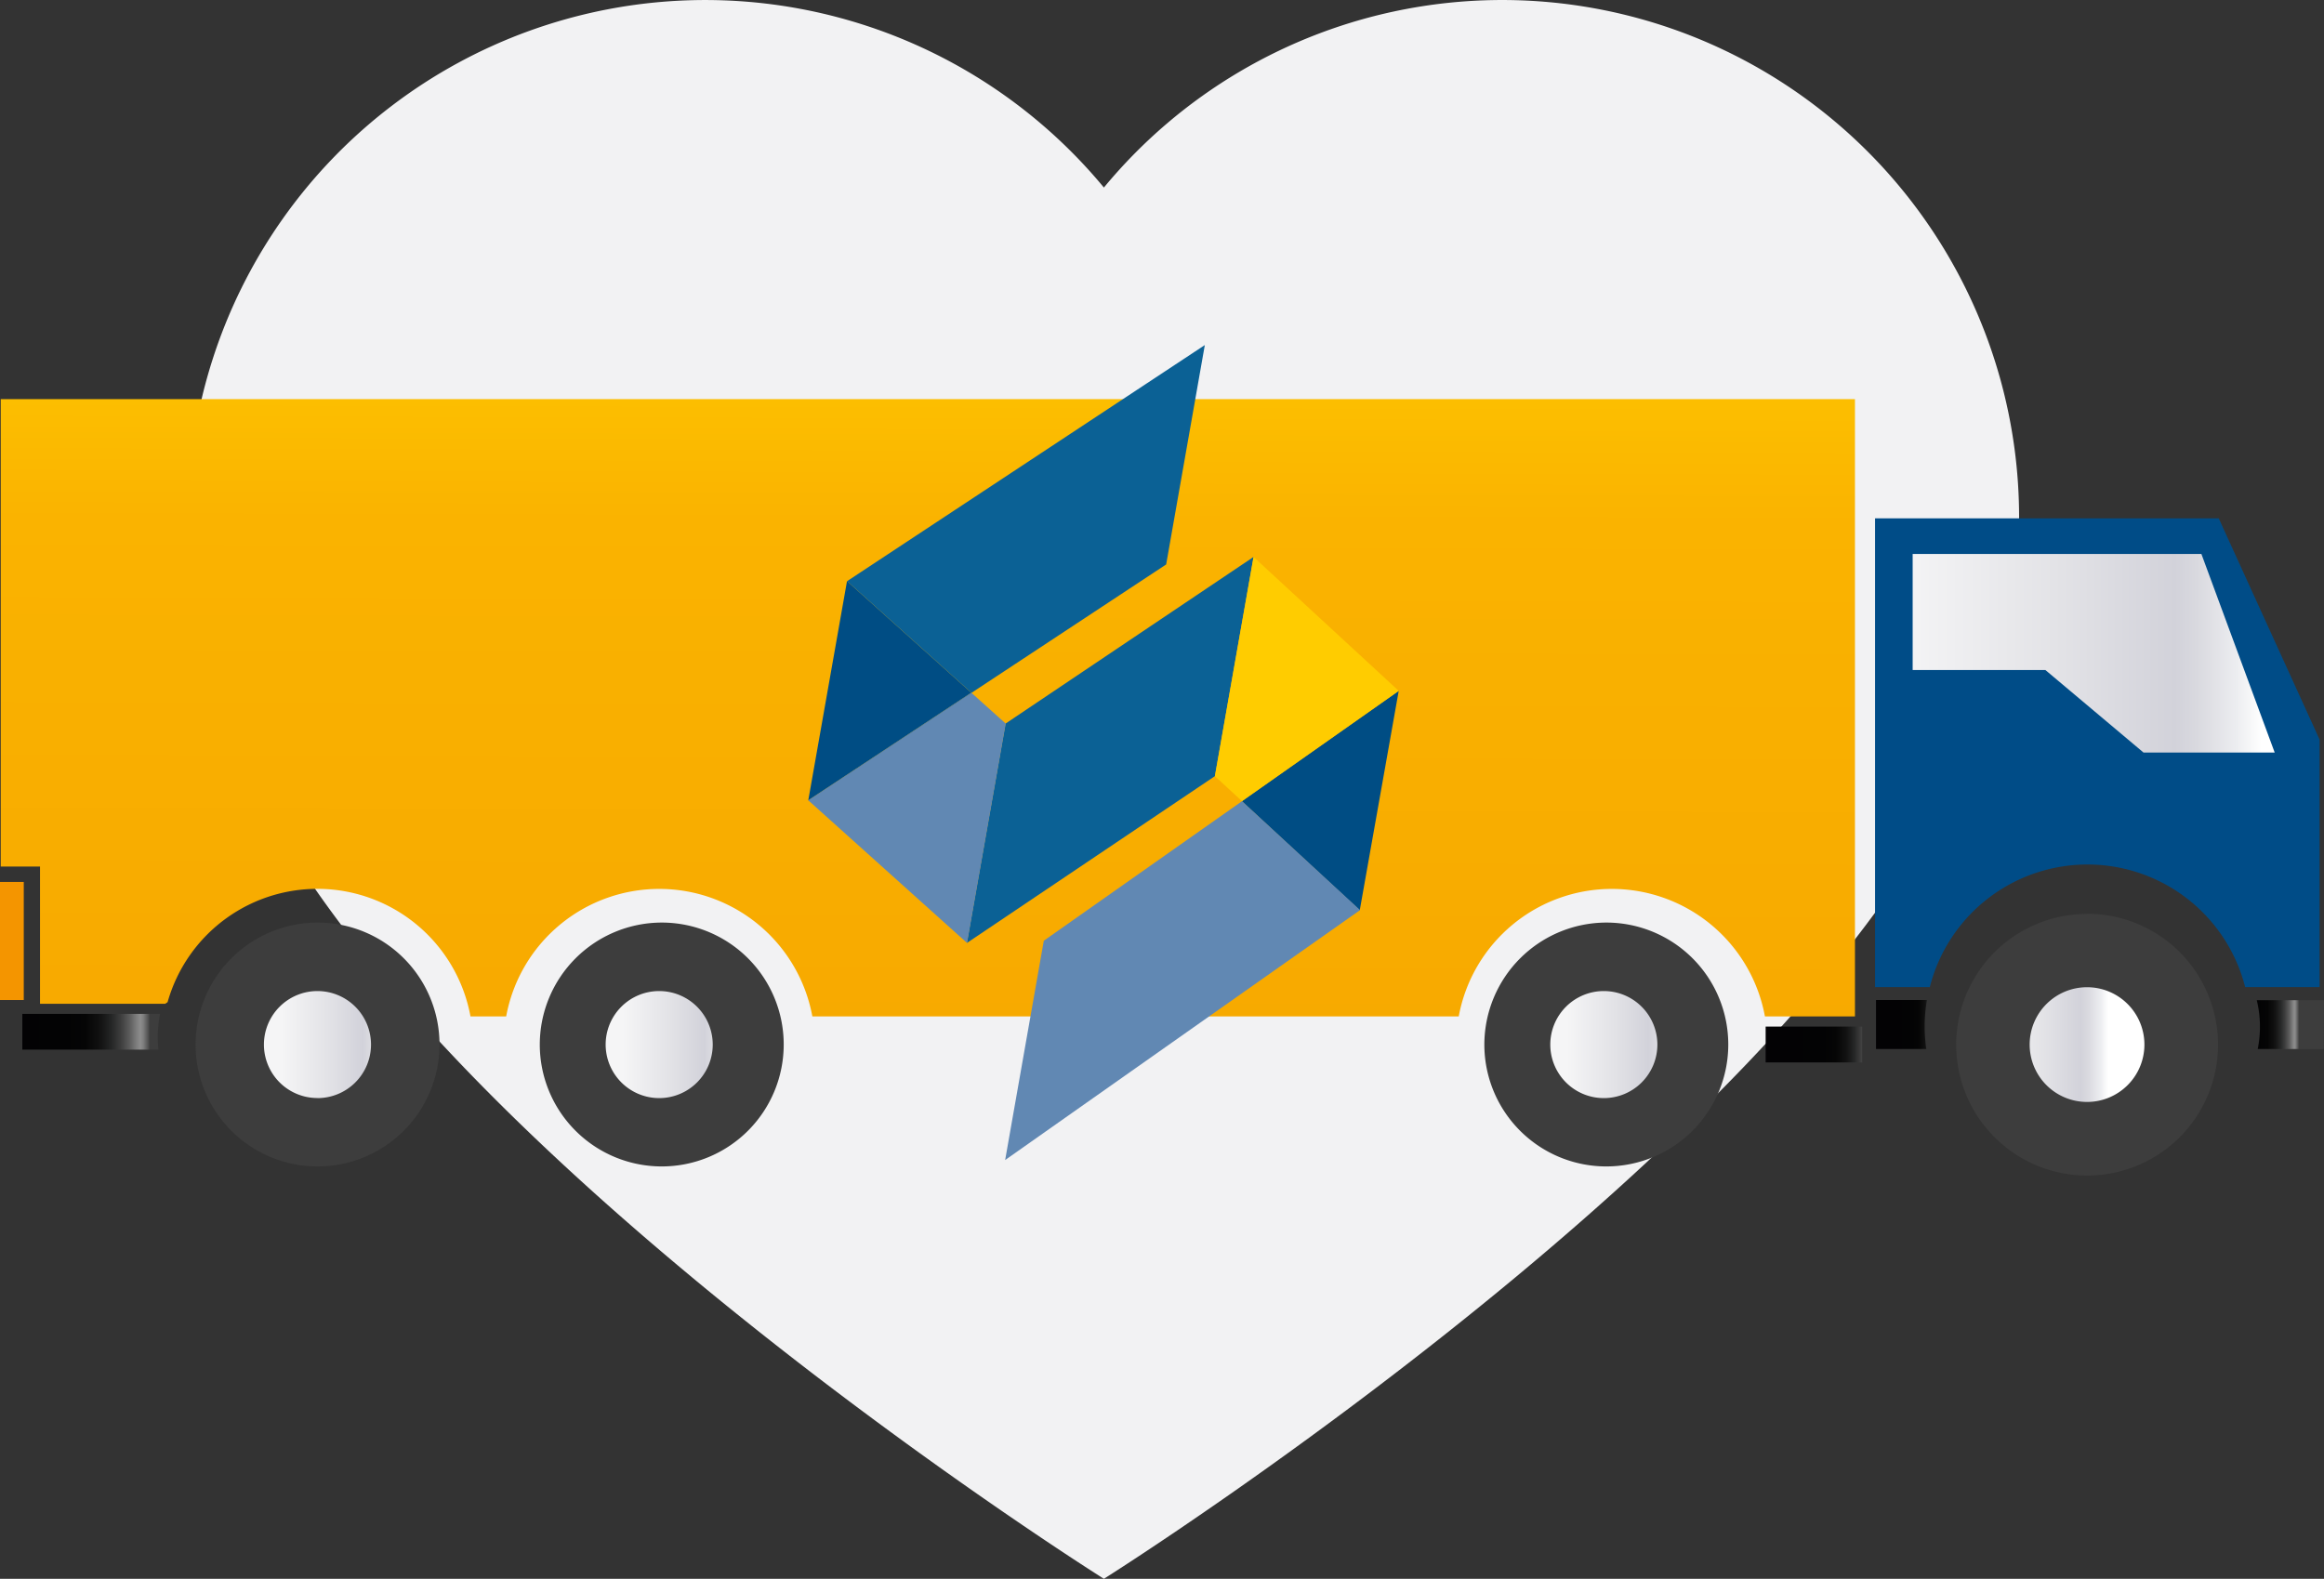 <svg xmlns="http://www.w3.org/2000/svg" xmlns:xlink="http://www.w3.org/1999/xlink" viewBox="0 0 290.4 197.33"><rect x="0" y="0" width="290.4" height="197.33" fill="#333333" stroke="none"/><defs><style>.cls-1{fill:#f2f2f3;}.cls-2{fill:url(#Unbenannter_Verlauf_13);}.cls-3{fill:url(#Unbenannter_Verlauf_14);}.cls-4{fill:url(#Unbenannter_Verlauf_7);}.cls-5{fill:url(#Unbenannter_Verlauf_7-2);}.cls-6{fill:url(#Unbenannter_Verlauf_7-3);}.cls-7{fill:url(#Unbenannter_Verlauf_6);}.cls-8{fill:url(#Unbenannter_Verlauf_7-4);}.cls-9{fill:#004c87;}.cls-10{fill:url(#Unbenannter_Verlauf_14-2);}.cls-11{fill:url(#Unbenannter_Verlauf_13-2);}.cls-12{fill:url(#Unbenannter_Verlauf_14-3);}.cls-13{fill:url(#Unbenannter_Verlauf_13-3);}.cls-14{fill:url(#Unbenannter_Verlauf_14-4);}.cls-15{fill:url(#Unbenannter_Verlauf_13-4);}.cls-16{fill:url(#Unbenannter_Verlauf_14-5);}.cls-17{fill:url(#Unbenannter_Verlauf_15);}.cls-18{fill:#0b6195;}.cls-19{fill:#004d84;}.cls-20{fill:#6188b3;}.cls-21{fill:#fc0;}</style><linearGradient id="Unbenannter_Verlauf_13" x1="-1462.53" y1="726.17" x2="-1463.53" y2="726.17" gradientTransform="translate(44635.36 -22002.64) scale(30.48)" gradientUnits="userSpaceOnUse"><stop offset="0.31" stop-color="#3d3d3d"/><stop offset="0.83" stop-color="#3d3d3d"/></linearGradient><linearGradient id="Unbenannter_Verlauf_14" x1="-1399.02" y1="779.83" x2="-1400.02" y2="779.83" gradientTransform="translate(18753.52 -10295.27) scale(13.37)" gradientUnits="userSpaceOnUse"><stop offset="0" stop-color="#fff"/><stop offset="0.07" stop-color="#ecedf0"/><stop offset="0.18" stop-color="#d9d9df"/><stop offset="0.24" stop-color="#d2d2da"/><stop offset="0.55" stop-color="#e2e2e6"/><stop offset="1" stop-color="#f5f5f6"/></linearGradient><linearGradient id="Unbenannter_Verlauf_7" x1="-1331.34" y1="893.33" x2="-1332.34" y2="893.33" gradientTransform="translate(11430.52 -5329.62) scale(8.37 6.11)" gradientUnits="userSpaceOnUse"><stop offset="0" stop-color="#3d3d3d"/><stop offset="0.02" stop-color="#5b5b5b"/><stop offset="0.05" stop-color="#7f7f7f"/><stop offset="0.07" stop-color="#8d8d8d"/><stop offset="0.1" stop-color="#7c7c7c"/><stop offset="0.15" stop-color="#5b5b5b"/><stop offset="0.21" stop-color="#3e3e3e"/><stop offset="0.28" stop-color="#252626"/><stop offset="0.36" stop-color="#121212"/><stop offset="0.47" stop-color="#050505"/><stop offset="0.61" stop-color="#030304"/><stop offset="1" stop-color="#030204"/></linearGradient><linearGradient id="Unbenannter_Verlauf_7-2" x1="-1274.72" y1="892.94" x2="-1275.72" y2="892.94" gradientTransform="translate(8362.81 -5336.18) scale(6.37 6.12)" xlink:href="#Unbenannter_Verlauf_7"/><linearGradient id="Unbenannter_Verlauf_7-3" x1="-1387.05" y1="969.37" x2="-1388.05" y2="969.37" gradientTransform="translate(17004.42 -4211.66) scale(12.09 4.48)" xlink:href="#Unbenannter_Verlauf_7"/><radialGradient id="Unbenannter_Verlauf_6" cx="-1816.42" cy="948.42" r="1.07" gradientTransform="matrix(-4.97, 0, 0, 4.97, -9018.38, -4594.32)" gradientUnits="userSpaceOnUse"><stop offset="0" stop-color="#fab500"/><stop offset="0.43" stop-color="#f9b200"/><stop offset="0.66" stop-color="#f8a900"/><stop offset="0.85" stop-color="#f59b00"/><stop offset="0.86" stop-color="#f59a00"/><stop offset="0.98" stop-color="#f49500"/></radialGradient><linearGradient id="Unbenannter_Verlauf_7-4" x1="-1424.04" y1="970.17" x2="-1425.04" y2="970.17" gradientTransform="translate(24469.64 -4207.13) scale(17.17 4.47)" xlink:href="#Unbenannter_Verlauf_7"/><linearGradient id="Unbenannter_Verlauf_14-2" x1="-1478.73" y1="735.71" x2="-1479.73" y2="735.71" gradientTransform="translate(67180.63 -18178.03) scale(45.24 24.82)" xlink:href="#Unbenannter_Verlauf_14"/><linearGradient id="Unbenannter_Verlauf_13-2" x1="-1465.92" y1="723.3" x2="-1466.92" y2="723.3" gradientTransform="translate(48224.9 -23527.92) scale(32.71)" xlink:href="#Unbenannter_Verlauf_13"/><linearGradient id="Unbenannter_Verlauf_14-3" x1="-1406.63" y1="773.31" x2="-1407.63" y2="773.31" gradientTransform="translate(20434.49 -10958.14) scale(14.34)" xlink:href="#Unbenannter_Verlauf_14"/><linearGradient id="Unbenannter_Verlauf_13-3" x1="-1462.53" y1="726.17" x2="-1463.53" y2="726.17" gradientTransform="translate(44678.37 -22002.64) scale(30.48)" xlink:href="#Unbenannter_Verlauf_13"/><linearGradient id="Unbenannter_Verlauf_14-4" x1="-1399.02" y1="779.83" x2="-1400.02" y2="779.83" gradientTransform="translate(18796.22 -10295.27) scale(13.37)" xlink:href="#Unbenannter_Verlauf_14"/><linearGradient id="Unbenannter_Verlauf_13-4" x1="-1462.53" y1="726.17" x2="-1463.53" y2="726.17" gradientTransform="translate(44796.48 -22002.64) scale(30.48)" xlink:href="#Unbenannter_Verlauf_13"/><linearGradient id="Unbenannter_Verlauf_14-5" x1="-1399.03" y1="779.83" x2="-1400.03" y2="779.83" gradientTransform="translate(18914.33 -10295.27) scale(13.37)" xlink:href="#Unbenannter_Verlauf_14"/><linearGradient id="Unbenannter_Verlauf_15" x1="-1506.11" y1="700.23" x2="-1506.12" y2="701.45" gradientTransform="translate(349098.38 -53978.55) scale(231.71 77.15)" gradientUnits="userSpaceOnUse"><stop offset="0" stop-color="#fdc300"/><stop offset="0.23" stop-color="#fab300"/><stop offset="1" stop-color="#f7a800"/></linearGradient></defs><title>Element 1</title><g id="Ebene_2" data-name="Ebene 2"><g id="Ebene_1-2" data-name="Ebene 1"><path id="Pfad_731-2" data-name="Pfad 731-2" class="cls-1" d="M218.88,8.59A64.55,64.55,0,0,0,137.94,24,64.65,64.65,0,0,0,23.48,65.24a63.77,63.77,0,0,0,3.21,19.9C37.79,135,137.94,197.89,137.94,197.89S238,135,249.1,85.15a63.47,63.47,0,0,0,3.2-19.9A64.69,64.69,0,0,0,218.88,8.59Z" transform="translate(0 -0.56)"/><g id="Gruppe_330" data-name="Gruppe 330"><path id="Pfad_713" data-name="Pfad 713" class="cls-2" d="M39.66,115.87a15.24,15.24,0,1,1-15.22,15.26h0A15.26,15.26,0,0,1,39.66,115.87Z" transform="translate(0 -0.56)"/><path id="Pfad_714" data-name="Pfad 714" class="cls-3" d="M39.66,137.81a6.69,6.69,0,1,0-6.68-6.7h0a6.68,6.68,0,0,0,6.67,6.69Z" transform="translate(0 -0.56)"/><path id="Pfad_716" data-name="Pfad 716" class="cls-4" d="M290.4,125.57H282a14.11,14.11,0,0,1,.12,6.1h8.25Z" transform="translate(0 -0.56)"/><path id="Pfad_717" data-name="Pfad 717" class="cls-5" d="M240.79,125.55h-6.37v6.12h6.29A19,19,0,0,1,240.79,125.55Z" transform="translate(0 -0.56)"/><path id="Pfad_718" data-name="Pfad 718" class="cls-6" d="M220.63,128.87v4.48h12.06v-4.48Z" transform="translate(0 -0.56)"/><rect id="Rechteck_77" data-name="Rechteck 77" class="cls-7" y="110.23" width="2.97" height="14.76"/><path id="Pfad_719" data-name="Pfad 719" class="cls-8" d="M20,127.28H2.79v4.47h17c-.05-.55-.08-1.11-.08-1.68A16.27,16.27,0,0,1,20,127.28Z" transform="translate(0 -0.56)"/><path id="Pfad_720" data-name="Pfad 720" class="cls-9" d="M289.85,93v30.94h-9.3a20.33,20.33,0,0,0-39.41,0H234.3V65.35h42.95Z" transform="translate(0 -0.56)"/><path id="Pfad_721" data-name="Pfad 721" class="cls-10" d="M239,69.8V84.3h16.58l12.27,10.32h16.39L275.08,69.8Z" transform="translate(0 -0.56)"/><path id="Pfad_722" data-name="Pfad 722" class="cls-11" d="M260.79,114.77a16.36,16.36,0,1,1-16.35,16.37v0h0a16.35,16.35,0,0,1,16.35-16.35Z" transform="translate(0 -0.56)"/><path id="Pfad_723" data-name="Pfad 723" class="cls-12" d="M260.79,138.29a7.17,7.17,0,1,0-7.17-7.17,7.17,7.17,0,0,0,7.17,7.17Z" transform="translate(0 -0.56)"/><path id="Pfad_724" data-name="Pfad 724" class="cls-13" d="M82.68,115.87a15.24,15.24,0,1,1-15.23,15.26h0A15.26,15.26,0,0,1,82.68,115.87Z" transform="translate(0 -0.56)"/><path id="Pfad_725" data-name="Pfad 725" class="cls-14" d="M82.37,137.81a6.69,6.69,0,1,0-6.69-6.69,6.7,6.7,0,0,0,6.69,6.69Z" transform="translate(0 -0.56)"/><path id="Pfad_726" data-name="Pfad 726" class="cls-15" d="M200.71,115.87a15.24,15.24,0,1,1-15.23,15.25h0A15.27,15.27,0,0,1,200.71,115.87Z" transform="translate(0 -0.56)"/><path id="Pfad_727" data-name="Pfad 727" class="cls-16" d="M200.4,137.81a6.69,6.69,0,1,0-6.68-6.7h0A6.69,6.69,0,0,0,200.4,137.81Z" transform="translate(0 -0.56)"/><path id="Pfad_728" data-name="Pfad 728" class="cls-17" d="M231.79,50.45V127.6H220.54a19.45,19.45,0,0,0-38.26,0H101.51a19.45,19.45,0,0,0-38.26,0H58.79a19.45,19.45,0,0,0-37.85-1.78l-.3.2H5V108.87H.09V50.45Z" transform="translate(0 -0.56)"/></g><polygon class="cls-18" points="120.82 117.86 151.81 97.01 156.64 69.61 125.65 90.44 120.82 117.86"/><polygon class="cls-19" points="121.37 86.58 105.84 72.63 101 100.03 121.37 86.58"/><polygon class="cls-20" points="105.84 72.63 121.37 86.58 101 100.03 120.84 117.86 125.67 90.44 105.84 72.63"/><polygon class="cls-18" points="105.85 72.64 121.37 86.58 101.01 100.03 101 100.05 145.72 70.55 150.55 43.13 105.85 72.64"/><polygon class="cls-19" points="169.91 113.78 174.78 86.35 155.21 100.11 155.2 100.17 169.91 113.78"/><polygon class="cls-21" points="156.64 69.61 151.81 97.01 155.2 100.14 174.74 86.38 174.78 86.35 156.64 69.61"/><polygon class="cls-20" points="155.2 100.14 130.43 117.58 125.6 144.99 169.91 113.78 169.92 113.72 155.2 100.14"/></g></g></svg>